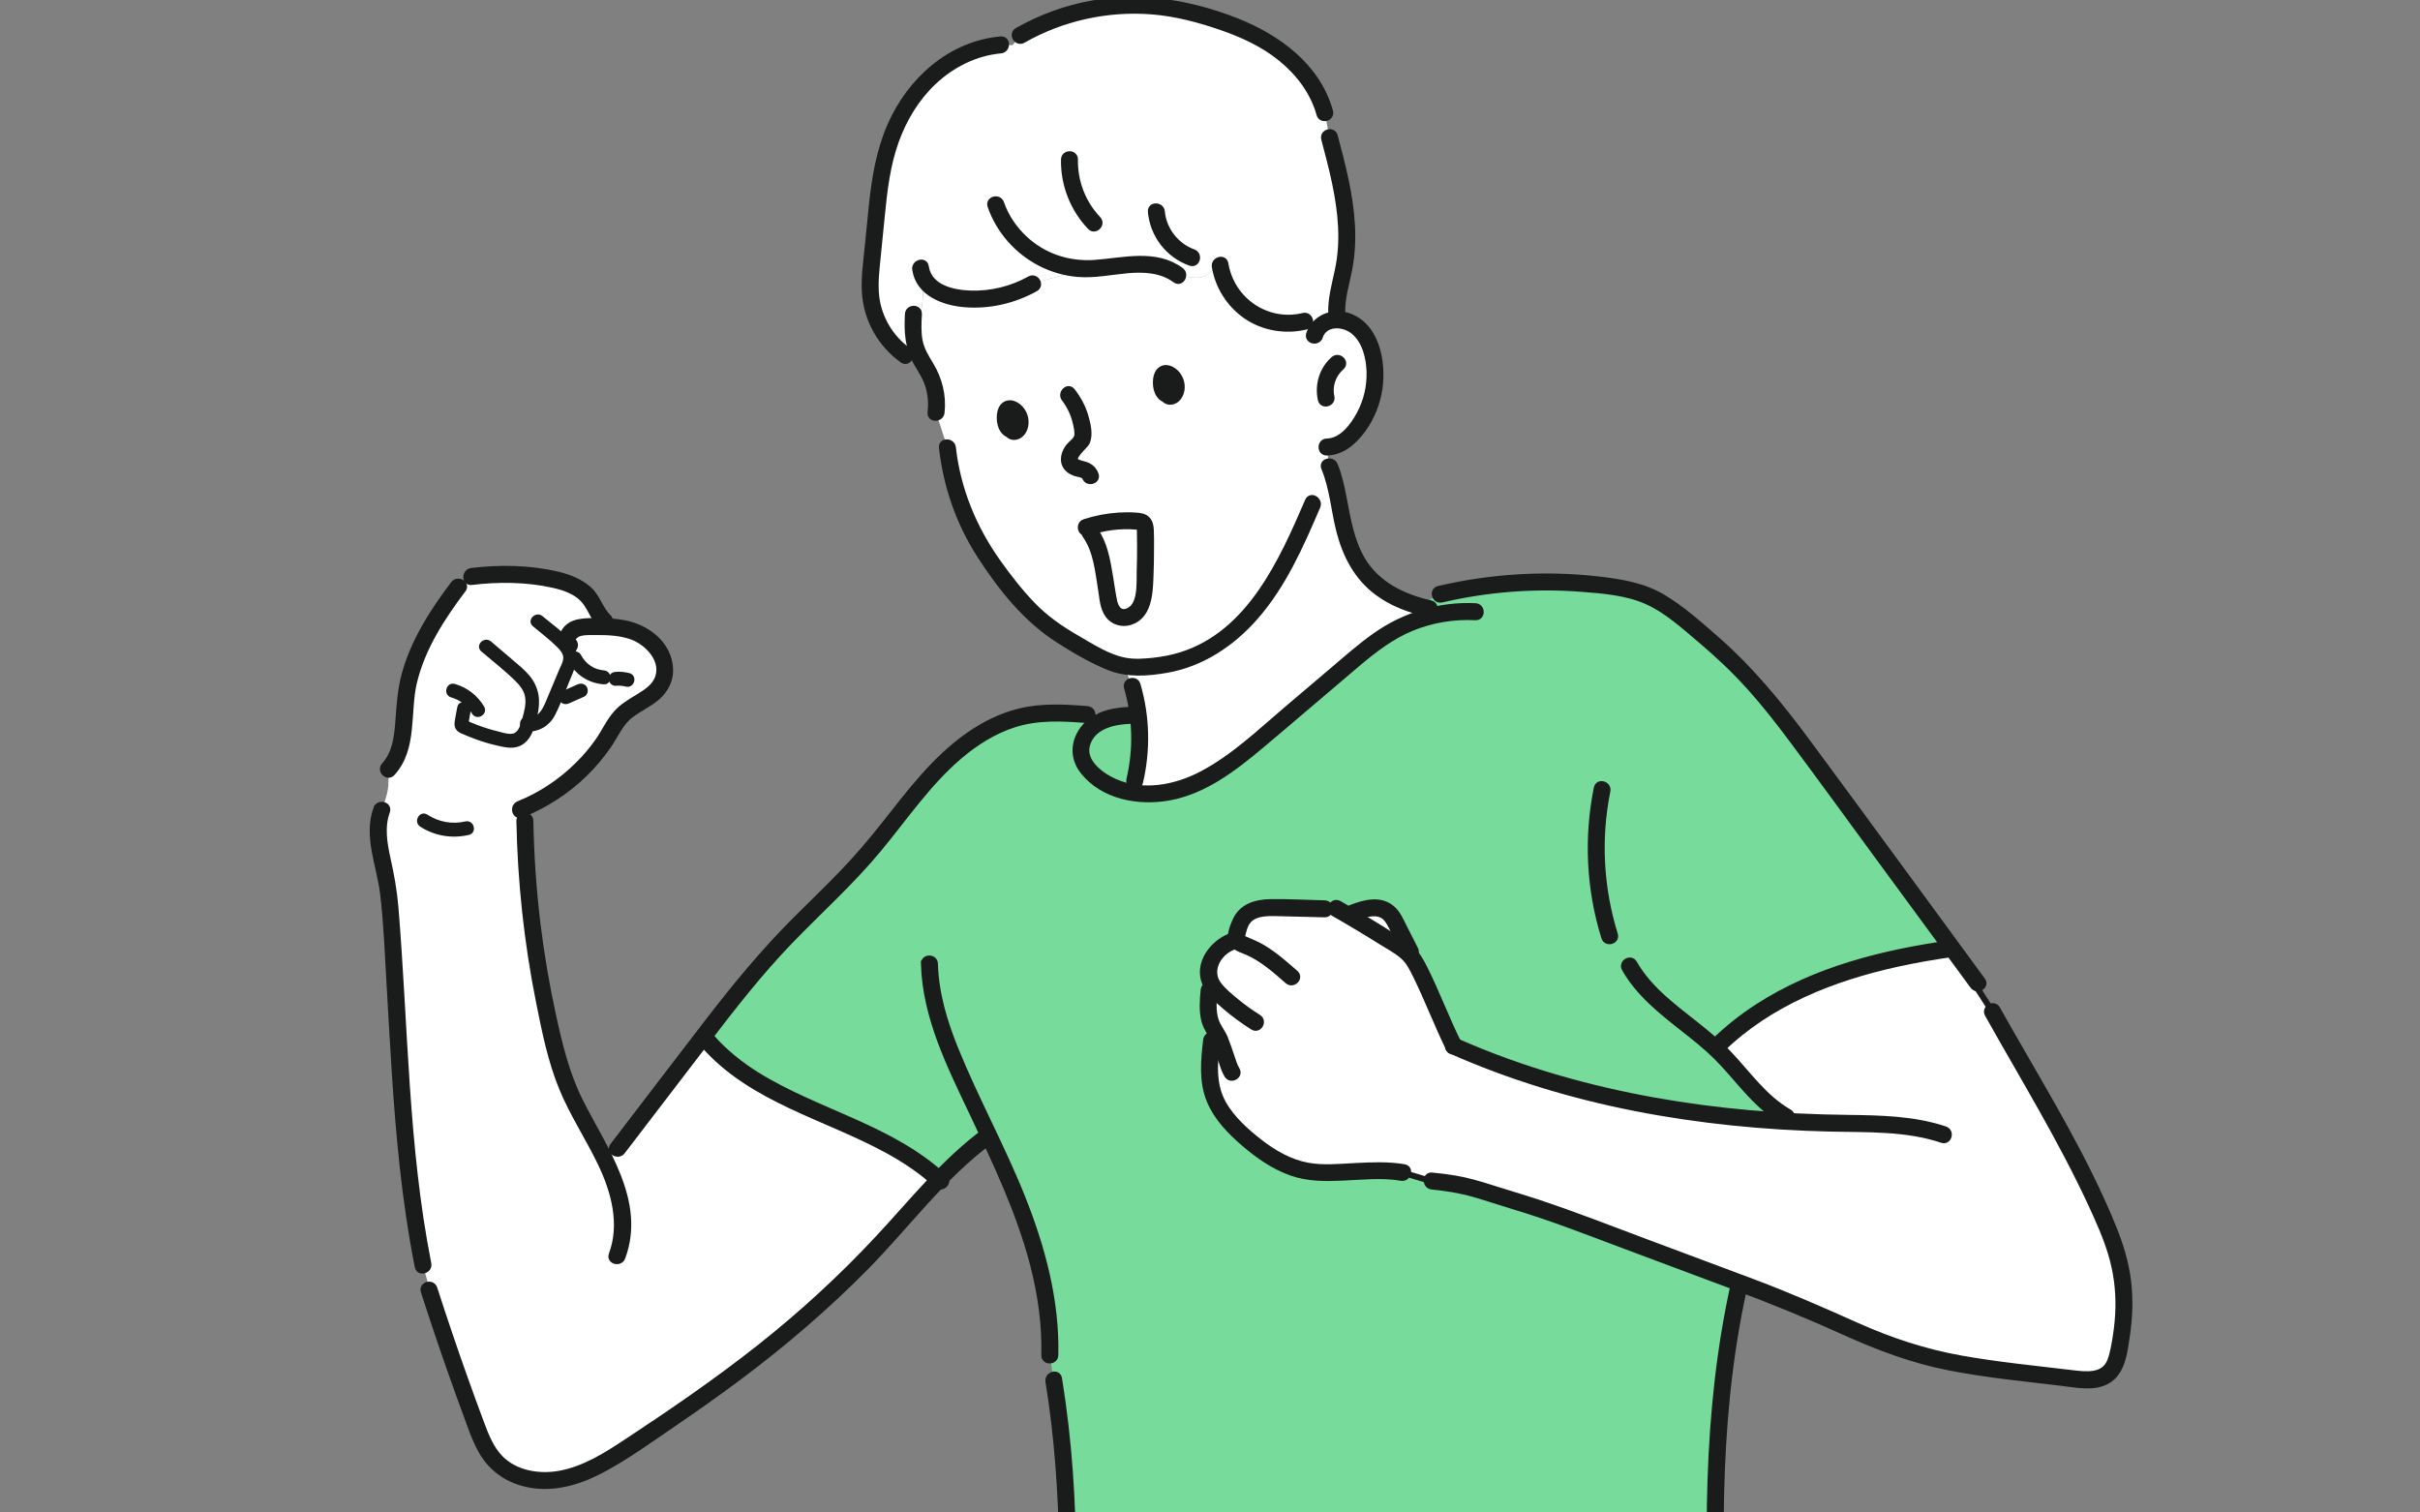 <svg width="80" height="50" viewBox="0 0 80 50" fill="none" xmlns="http://www.w3.org/2000/svg">
<rect x="0" y="0" width="80" height="50" fill="#808080" stroke="none"/>
<g clip-path="url(#clip0_16075_18092)">
<path d="M23.399 34.43L21.012 37.2L20.012 38.36C19.591 37.487 19.042 36.676 18.694 35.772C18.533 35.357 18.418 34.926 18.311 34.493C17.717 32.089 17.395 29.617 17.352 27.141L17.195 26.767C18.432 26.276 19.498 25.365 20.176 24.22C20.279 24.046 20.375 23.866 20.509 23.714C20.906 23.268 21.605 23.117 21.874 22.585C22.153 22.035 21.796 21.333 21.262 21.027C20.983 20.867 20.672 20.788 20.352 20.752L19.982 20.535C19.775 20.348 19.692 20.062 19.532 19.833C19.211 19.378 18.625 19.202 18.076 19.11C17.256 18.973 16.414 18.955 15.588 19.059L15.152 19.403C14.321 20.499 13.566 21.721 13.409 23.087C13.315 23.905 13.404 24.839 12.837 25.435C12.837 25.435 12.851 25.667 12.837 25.969C12.822 26.271 12.617 26.786 12.617 26.786C12.332 27.536 12.646 28.362 12.788 29.151C12.848 29.489 12.877 29.832 12.903 30.174C13.203 34.069 13.222 38.002 13.984 41.834L14.208 42.635L14.184 42.649C14.248 42.848 14.313 43.047 14.378 43.245L14.379 43.248C14.8 44.532 15.248 45.808 15.72 47.075C15.888 47.523 16.066 47.983 16.397 48.328C16.967 48.924 17.895 49.058 18.698 48.871C19.501 48.683 20.211 48.225 20.899 47.77C22.646 46.612 24.373 45.419 25.982 44.077C27.181 43.078 28.312 41.999 29.367 40.848L30.556 39.359L30.898 38.931C28.7 36.867 25.38 36.703 23.399 34.43H23.399Z" fill="white"/>
<path d="M47.306 39.045L46.371 38.765C45.454 38.599 44.133 38.856 43.279 38.731C42.478 38.613 41.776 38.136 41.169 37.601C40.722 37.207 40.297 36.754 40.107 36.189C39.913 35.614 39.983 34.988 40.055 34.385C40.055 34.385 40.095 34.272 40.16 34.087C40.127 34.033 40.095 33.979 40.069 33.922C39.898 33.557 39.933 33.135 39.971 32.734L40.082 32.584C40.033 32.507 39.993 32.426 39.97 32.337C39.892 32.04 40.013 31.717 40.214 31.484C40.345 31.332 40.511 31.208 40.699 31.137L40.885 31.103C40.854 31.035 40.872 30.943 40.872 30.87C40.938 30.608 41.036 30.345 41.266 30.181C41.43 30.05 41.594 30.05 41.791 30.017C42.546 29.951 43.301 30.083 44.056 30.017C44.154 30.017 44.253 30.083 44.351 30.115C44.417 30.148 44.45 30.214 44.516 30.247C44.56 30.272 44.603 30.298 44.646 30.323C44.689 30.241 44.714 30.192 44.714 30.192C44.905 30.117 45.098 30.043 45.301 30.02C45.504 29.998 45.722 30.034 45.881 30.162C46.01 30.265 46.088 30.417 46.163 30.565C46.317 30.869 46.471 31.173 46.625 31.476L46.636 31.615C46.742 31.741 46.834 31.88 46.912 32.019C47.207 32.676 47.47 33.299 47.759 33.943L48.054 34.581C51.431 36.084 55.173 36.834 58.921 37.062L56.773 34.581C58.798 32.58 61.702 31.754 64.521 31.361C62.707 28.89 61.751 27.566 59.937 25.096C59.19 24.079 58.44 23.058 57.558 22.155C56.974 21.557 56.336 21.014 55.684 20.492C55.323 20.203 54.953 19.917 54.532 19.728C54.104 19.535 53.637 19.449 53.172 19.385C51.322 19.131 49.425 19.221 47.607 19.65C47.607 19.65 47.324 19.794 46.87 20.025C46.989 20.059 47.112 20.092 47.244 20.121L47.607 20.217L46.625 20.584C46.425 20.665 46.23 20.759 46.043 20.865C45.502 21.172 45.024 21.577 44.55 21.98C43.651 22.744 42.751 23.508 41.851 24.272C41.014 24.984 40.148 25.711 39.106 26.06C38.713 26.192 38.287 26.258 37.869 26.246L37.356 26.19L37.509 25.821C37.695 25.055 37.726 24.252 37.605 23.473C36.711 23.555 35.943 23.628 35.943 23.628C35.285 23.573 34.619 23.53 33.971 23.651C32.798 23.869 31.783 24.609 30.957 25.47C30.131 26.331 29.457 27.325 28.677 28.227C27.745 29.307 26.666 30.251 25.694 31.294C24.766 32.289 23.938 33.372 23.11 34.453C22.41 35.368 21.71 36.283 21.01 37.198L23.398 34.429C25.378 36.701 28.699 36.866 30.896 38.93L30.554 39.358L30.724 39.34L32.684 37.528C33.099 38.412 33.501 39.303 33.837 40.219C34.376 41.69 34.746 43.243 34.703 44.809L34.832 45.627C35.597 50.313 35.267 55.102 34.869 59.832C34.869 59.832 57.16 59.995 57.095 59.832C57.029 59.67 57.035 59.22 57.035 59.22C56.752 53.601 56.268 47.953 57.491 42.486L57.5 42.4C55.206 41.532 52.963 40.64 50.621 39.898C49.505 39.536 48.454 39.142 47.305 39.044L47.306 39.045Z" fill="#76DB9B"/>
<path d="M37.511 25.818L37.358 26.188L37.87 26.243C38.289 26.255 38.715 26.189 39.108 26.058C40.15 25.708 41.015 24.981 41.853 24.269C42.752 23.505 43.652 22.741 44.552 21.977C45.026 21.574 45.504 21.169 46.044 20.862C46.232 20.756 46.426 20.662 46.627 20.581L47.609 20.215L47.245 20.118C47.114 20.089 46.99 20.057 46.871 20.022C44.058 19.197 44.554 16.837 43.95 15.418C43.95 15.418 43.896 15.113 43.848 14.792C43.857 14.786 43.863 14.783 43.863 14.783C44.226 14.787 44.545 14.542 44.779 14.264C45.337 13.602 45.573 12.682 45.404 11.833C45.342 11.52 45.224 11.212 45.016 10.97C44.808 10.728 44.5 10.561 44.181 10.57C43.978 10.575 43.775 10.662 43.631 10.804L43.656 10.579L43.133 10.616C42.523 10.773 41.848 10.659 41.323 10.311C40.797 9.963 40.429 9.387 40.334 8.764C40.334 8.764 40.108 8.916 39.857 9.103C39.605 9.289 38.947 9.103 37.679 8.859C36.411 8.614 34.137 9.382 34.137 9.382C33.441 9.775 32.622 9.947 31.826 9.868C31.517 9.837 31.204 9.766 30.941 9.602C30.733 9.473 30.559 9.277 30.477 9.05C30.52 9.29 30.561 9.747 30.431 10.376C30.22 11.394 30.704 12.325 30.704 12.325C30.916 12.726 31.001 13.193 30.945 13.643L31.32 14.797C31.44 15.908 31.797 16.994 32.362 17.959C32.651 18.452 32.993 18.913 33.349 19.362C33.674 19.771 34.014 20.173 34.413 20.512C34.908 20.933 35.483 21.248 36.054 21.559C36.399 21.748 36.752 21.939 37.137 22.014C37.143 22.016 37.149 22.016 37.155 22.017L37.43 22.687C37.506 22.943 37.565 23.205 37.606 23.469C37.727 24.248 37.696 25.051 37.51 25.818L37.511 25.818ZM37.215 20.409C37.071 20.427 36.918 20.379 36.817 20.275C36.697 20.15 36.663 19.968 36.635 19.797C36.592 19.538 36.549 19.279 36.506 19.02C36.425 18.526 36.335 18.012 36.039 17.608L35.905 17.432C36.45 17.251 37.032 17.181 37.605 17.228C37.665 17.233 37.728 17.24 37.776 17.277C37.853 17.336 37.862 17.446 37.865 17.544C37.877 18.129 37.87 18.714 37.842 19.299C37.831 19.53 37.815 19.767 37.723 19.98C37.631 20.192 37.445 20.379 37.216 20.409H37.215Z" fill="white"/>
<path d="M30.431 10.378C30.561 9.749 30.52 9.292 30.477 9.052C30.559 9.28 30.733 9.475 30.941 9.604C31.204 9.768 31.517 9.839 31.826 9.87C32.621 9.949 33.44 9.777 34.137 9.384C34.137 9.384 36.411 8.616 37.678 8.861C38.946 9.105 39.605 9.291 39.857 9.105C40.108 8.918 40.334 8.766 40.334 8.766C40.429 9.389 40.797 9.965 41.322 10.313C41.848 10.661 42.523 10.775 43.133 10.618L43.656 10.581L43.794 10.571L44.191 10.378C44.16 9.849 44.34 9.334 44.436 8.813C44.696 7.393 44.322 5.943 43.95 4.547L43.794 3.733C43.567 2.891 42.988 2.173 42.284 1.658C41.58 1.142 40.756 0.815 39.92 0.565C39.521 0.446 39.115 0.344 38.704 0.275C37.008 -0.007 35.216 0.316 33.725 1.174L33.477 1.492H33.083C32.106 1.572 31.188 2.078 30.523 2.798C29.857 3.518 29.433 4.439 29.216 5.396C29.086 5.968 29.028 6.553 28.97 7.137C28.92 7.635 28.87 8.132 28.821 8.63C28.78 9.043 28.739 9.46 28.792 9.871C28.889 10.617 29.31 11.316 29.926 11.751L30.704 12.328C30.704 12.328 30.22 11.396 30.431 10.378L30.431 10.378Z" fill="white"/>
<path d="M37.841 19.304C37.869 18.719 37.876 18.134 37.864 17.548C37.862 17.451 37.852 17.341 37.776 17.282C37.728 17.245 37.664 17.238 37.604 17.233C37.031 17.186 36.45 17.256 35.904 17.437L36.038 17.613C36.334 18.017 36.424 18.531 36.505 19.025C36.548 19.284 36.591 19.543 36.634 19.802C36.663 19.973 36.696 20.155 36.816 20.28C36.917 20.384 37.07 20.432 37.214 20.414C37.444 20.384 37.629 20.197 37.721 19.985C37.814 19.772 37.829 19.535 37.84 19.304H37.841Z" fill="white" stroke="#191C1A" stroke-width="0.2"/>
<path d="M70.22 42.819C70.155 42.13 70.056 41.407 69.728 40.784C69.695 40.718 69.728 40.685 69.695 40.62C69.597 40.39 69.465 40.16 69.367 39.93C69.17 39.339 68.842 38.814 68.579 38.256C68.119 37.37 67.627 36.516 67.134 35.63C67.036 35.499 66.97 35.367 66.872 35.236C66.806 35.138 66.806 35.039 66.741 34.941C66.642 34.809 66.576 34.678 66.478 34.547C66.248 34.185 66.084 33.825 65.867 33.448L64.522 31.361C61.703 31.754 58.799 32.581 56.774 34.581L58.922 37.062C55.174 36.834 51.432 36.083 48.055 34.581L47.76 33.943C47.471 33.299 47.208 32.675 46.913 32.019C46.835 31.88 46.743 31.741 46.637 31.615L46.626 31.477C46.472 31.173 46.318 30.869 46.164 30.565C46.089 30.418 46.011 30.265 45.882 30.162C45.723 30.034 45.505 29.998 45.302 30.02C45.099 30.042 44.906 30.117 44.715 30.192C44.715 30.192 44.69 30.241 44.647 30.324C44.604 30.298 44.561 30.272 44.517 30.247C44.451 30.214 44.418 30.148 44.352 30.115C44.254 30.082 44.155 30.017 44.057 30.017C43.302 30.083 42.547 29.951 41.792 30.017C41.595 30.05 41.43 30.05 41.267 30.181C41.037 30.345 40.938 30.608 40.873 30.87C40.873 30.944 40.855 31.035 40.886 31.104L40.7 31.137C40.512 31.208 40.346 31.332 40.215 31.485C40.014 31.718 39.892 32.04 39.971 32.337C39.994 32.426 40.033 32.507 40.083 32.584L39.972 32.735C39.934 33.135 39.899 33.558 40.07 33.922C40.096 33.979 40.127 34.033 40.161 34.087C40.096 34.272 40.056 34.385 40.056 34.385C39.984 34.987 39.914 35.614 40.108 36.189C40.299 36.754 40.724 37.207 41.17 37.601C41.777 38.136 42.479 38.613 43.28 38.731C44.133 38.856 45.455 38.599 46.372 38.765L47.307 39.045C48.456 39.143 49.507 39.537 50.623 39.898C52.965 40.641 55.208 41.533 57.503 42.401C57.845 42.53 58.189 42.66 58.535 42.787C59.913 43.312 61.194 44.002 62.605 44.527C63.294 44.757 63.951 44.954 64.673 45.085C66.019 45.315 67.267 45.446 68.613 45.61C68.974 45.643 69.335 45.643 69.663 45.446C69.828 45.347 69.893 45.183 69.959 45.019C70.189 44.297 70.254 43.575 70.221 42.82L70.22 42.819Z" fill="white" stroke="#191C1A" stroke-width="0.2"/>
<path d="M37.256 22.733C37.544 23.721 37.573 24.765 37.337 25.767C37.283 25.993 37.631 26.09 37.685 25.863C37.936 24.799 37.91 23.687 37.604 22.637C37.539 22.414 37.191 22.509 37.256 22.733V22.733Z" fill="#191C1A" stroke="#191C1A" stroke-width="0.2"/>
<path d="M37.441 23.465C36.878 23.476 36.249 23.581 35.861 24.031C35.486 24.466 35.445 25.038 35.805 25.495C36.468 26.334 37.64 26.542 38.642 26.363C39.811 26.154 40.793 25.394 41.68 24.651C42.746 23.757 43.799 22.846 44.862 21.949C45.415 21.483 45.991 21.035 46.665 20.759C47.334 20.485 48.053 20.367 48.774 20.403C49.007 20.415 49.006 20.053 48.774 20.041C47.593 19.983 46.436 20.334 45.471 21.014C44.971 21.365 44.513 21.773 44.048 22.168C43.548 22.592 43.049 23.017 42.548 23.441C41.654 24.201 40.777 25.045 39.729 25.594C38.86 26.05 37.784 26.256 36.854 25.846C36.397 25.645 35.765 25.183 35.937 24.609C36.129 23.972 36.867 23.836 37.441 23.826C37.673 23.821 37.674 23.46 37.441 23.464L37.441 23.465Z" fill="#191C1A" stroke="#191C1A" stroke-width="0.2"/>
<path d="M47.656 19.819C49.165 19.466 50.721 19.345 52.266 19.463C52.988 19.518 53.773 19.579 54.442 19.878C55.104 20.174 55.671 20.694 56.219 21.157C56.787 21.638 57.33 22.147 57.828 22.7C58.329 23.255 58.79 23.845 59.237 24.444C60.181 25.707 61.106 26.985 62.039 28.256C63.101 29.702 64.162 31.148 65.223 32.593C65.359 32.779 65.673 32.599 65.535 32.411C63.601 29.776 61.676 27.135 59.732 24.507C58.822 23.278 57.863 22.108 56.706 21.102C56.155 20.622 55.587 20.113 54.956 19.74C54.316 19.361 53.588 19.244 52.861 19.159C51.093 18.954 49.293 19.065 47.56 19.47C47.334 19.523 47.43 19.871 47.656 19.819Z" fill="#191C1A" stroke="#191C1A" stroke-width="0.2"/>
<path d="M65.711 33.532C66.878 35.616 68.131 37.651 69.136 39.821C69.382 40.354 69.623 40.891 69.792 41.455C69.965 42.035 70.044 42.63 70.031 43.235C70.024 43.543 69.996 43.85 69.948 44.155C69.904 44.429 69.861 44.718 69.764 44.979C69.558 45.529 68.953 45.448 68.477 45.391C67.256 45.245 66.028 45.126 64.817 44.909C63.616 44.694 62.487 44.319 61.374 43.822C60.251 43.319 59.132 42.828 57.98 42.395C56.784 41.947 55.587 41.501 54.391 41.053C53.22 40.615 52.054 40.157 50.867 39.763C50.336 39.587 49.798 39.431 49.265 39.261C48.884 39.139 48.502 39.029 48.108 38.961C47.852 38.918 47.595 38.887 47.337 38.862C47.106 38.839 47.108 39.201 47.337 39.223C47.805 39.27 48.267 39.342 48.719 39.471C49.182 39.603 49.639 39.761 50.1 39.899C51.335 40.269 52.536 40.744 53.742 41.195C54.971 41.655 56.2 42.114 57.429 42.574C58.627 43.022 59.801 43.505 60.966 44.032C62.093 44.542 63.227 44.968 64.444 45.206C65.672 45.445 66.922 45.566 68.164 45.715C68.651 45.773 69.239 45.906 69.688 45.633C70.162 45.344 70.23 44.687 70.305 44.189C70.398 43.573 70.424 42.949 70.346 42.33C70.269 41.73 70.094 41.154 69.867 40.594C68.958 38.347 67.686 36.266 66.486 34.168C66.33 33.896 66.176 33.623 66.022 33.35C65.909 33.148 65.597 33.329 65.711 33.532H65.711Z" fill="#191C1A" stroke="#191C1A" stroke-width="0.2"/>
<path d="M47.964 34.736C49.919 35.603 51.975 36.223 54.074 36.634C56.191 37.048 58.347 37.259 60.503 37.308C61.743 37.337 63.009 37.284 64.203 37.683C64.423 37.756 64.518 37.408 64.298 37.334C63.261 36.987 62.158 36.97 61.075 36.956C60.003 36.943 58.934 36.896 57.866 36.803C55.725 36.615 53.595 36.246 51.529 35.649C50.376 35.316 49.243 34.91 48.146 34.423C47.935 34.33 47.751 34.641 47.964 34.735V34.736Z" fill="#191C1A" stroke="#191C1A" stroke-width="0.2"/>
<path d="M52.788 26.052C52.456 27.689 52.538 29.393 53.035 30.988C53.104 31.21 53.452 31.115 53.383 30.893C52.906 29.359 52.817 27.723 53.136 26.148C53.182 25.921 52.834 25.824 52.788 26.052V26.052Z" fill="#191C1A" stroke="#191C1A" stroke-width="0.2"/>
<path d="M53.71 32.024C54.178 32.847 54.925 33.434 55.657 34.01C56.032 34.304 56.407 34.602 56.745 34.938C57.092 35.283 57.4 35.665 57.728 36.028C58.092 36.43 58.486 36.808 58.96 37.078C59.162 37.194 59.344 36.882 59.142 36.766C58.316 36.294 57.774 35.488 57.128 34.813C56.489 34.146 55.711 33.64 55.023 33.027C54.634 32.68 54.281 32.297 54.022 31.842C53.907 31.64 53.595 31.822 53.71 32.024L53.71 32.024Z" fill="#191C1A" stroke="#191C1A" stroke-width="0.2"/>
<path d="M56.901 34.705C58.48 33.156 60.587 32.329 62.715 31.861C63.328 31.726 63.948 31.619 64.57 31.532C64.799 31.5 64.702 31.152 64.475 31.184C62.261 31.494 60.006 32.054 58.109 33.282C57.584 33.622 57.092 34.012 56.646 34.449C56.48 34.612 56.735 34.868 56.901 34.705L56.901 34.705Z" fill="#191C1A" stroke="#191C1A" stroke-width="0.2"/>
<path d="M35.944 23.443C35.201 23.382 34.447 23.34 33.716 23.517C33.106 23.664 32.533 23.95 32.021 24.308C30.895 25.095 30.073 26.198 29.231 27.265C28.788 27.827 28.325 28.368 27.828 28.883C27.326 29.404 26.803 29.904 26.291 30.416C25.252 31.455 24.323 32.581 23.427 33.744C22.366 35.12 21.316 36.502 20.26 37.881C20.119 38.065 20.433 38.245 20.572 38.063C21.496 36.856 22.419 35.649 23.343 34.442C24.222 33.293 25.111 32.149 26.118 31.107C27.1 30.091 28.154 29.146 29.056 28.055C29.914 27.017 30.678 25.883 31.71 25.003C32.245 24.546 32.857 24.158 33.531 23.944C34.316 23.694 35.135 23.738 35.944 23.804C36.176 23.823 36.175 23.462 35.944 23.443V23.443Z" fill="#191C1A" stroke="#191C1A" stroke-width="0.2"/>
<path d="M17.171 27.138C17.208 29.143 17.424 31.145 17.818 33.113C18.011 34.076 18.208 35.071 18.586 35.982C18.942 36.841 19.458 37.619 19.86 38.456C20.306 39.384 20.598 40.47 20.224 41.473C20.143 41.691 20.492 41.785 20.573 41.569C21.265 39.709 19.952 37.963 19.164 36.382C18.722 35.496 18.494 34.538 18.283 33.576C18.065 32.579 17.893 31.571 17.769 30.557C17.631 29.422 17.553 28.28 17.532 27.137C17.528 26.905 17.166 26.904 17.171 27.137L17.171 27.138Z" fill="#191C1A" stroke="#191C1A" stroke-width="0.2"/>
<path d="M14.927 23.006C15.235 23.095 15.486 23.29 15.648 23.566C15.766 23.766 16.078 23.584 15.96 23.383C15.75 23.028 15.419 22.772 15.023 22.658C14.8 22.594 14.704 22.942 14.928 23.006H14.927Z" fill="#191C1A" stroke="#191C1A" stroke-width="0.1"/>
<path d="M15.164 23.392C15.141 23.517 15.117 23.643 15.095 23.769C15.075 23.88 15.052 23.994 15.123 24.092C15.182 24.173 15.286 24.206 15.373 24.243C15.491 24.294 15.609 24.342 15.73 24.386C15.969 24.474 16.215 24.547 16.464 24.603C16.683 24.652 16.921 24.71 17.139 24.626C17.522 24.477 17.633 24.011 17.715 23.653C17.826 23.175 17.781 22.746 17.46 22.362C17.295 22.166 17.091 22.005 16.897 21.839L16.199 21.243C16.023 21.093 15.767 21.347 15.944 21.498C16.317 21.817 16.712 22.122 17.062 22.465C17.219 22.619 17.363 22.796 17.405 23.017C17.453 23.266 17.379 23.527 17.314 23.766C17.271 23.924 17.224 24.116 17.098 24.231C16.934 24.383 16.66 24.279 16.47 24.233C16.232 24.175 15.997 24.103 15.768 24.016C15.698 23.99 15.63 23.963 15.562 23.934C15.531 23.921 15.501 23.908 15.471 23.894C15.409 23.878 15.395 23.869 15.429 23.866C15.428 23.861 15.466 23.737 15.471 23.707C15.485 23.634 15.498 23.561 15.512 23.487C15.553 23.26 15.206 23.163 15.163 23.392L15.164 23.392Z" fill="#191C1A" stroke="#191C1A" stroke-width="0.1"/>
<path d="M17.412 24.126C17.791 24.161 18.132 23.952 18.303 23.617C18.51 23.212 18.663 22.77 18.839 22.351C18.993 21.983 19.131 21.651 18.873 21.292C18.623 20.943 18.228 20.683 17.904 20.409C17.727 20.259 17.471 20.514 17.648 20.664C17.919 20.893 18.213 21.11 18.462 21.363C18.557 21.46 18.662 21.581 18.67 21.724C18.678 21.884 18.575 22.054 18.515 22.197C18.374 22.535 18.232 22.874 18.09 23.212C17.958 23.528 17.797 23.8 17.412 23.765C17.181 23.744 17.182 24.106 17.412 24.127L17.412 24.126Z" fill="#191C1A" stroke="#191C1A" stroke-width="0.1"/>
<path d="M18.96 21.207C18.86 21.091 19.064 20.962 19.151 20.935C19.336 20.878 19.554 20.895 19.744 20.894C20.12 20.892 20.5 20.913 20.859 21.033C21.411 21.218 22.022 21.859 21.718 22.483C21.591 22.744 21.33 22.903 21.091 23.05C20.841 23.203 20.578 23.354 20.381 23.575C20.135 23.852 19.982 24.203 19.77 24.504C19.573 24.785 19.35 25.047 19.106 25.288C18.547 25.843 17.879 26.288 17.147 26.582C16.934 26.668 17.027 27.017 17.243 26.93C18.018 26.618 18.727 26.163 19.325 25.579C19.617 25.295 19.88 24.98 20.112 24.645C20.343 24.31 20.501 23.908 20.828 23.652C21.117 23.425 21.462 23.279 21.739 23.033C22.003 22.798 22.169 22.468 22.151 22.109C22.111 21.287 21.387 20.745 20.634 20.602C20.378 20.553 20.118 20.535 19.858 20.533C19.626 20.531 19.385 20.524 19.156 20.565C18.94 20.603 18.738 20.71 18.638 20.913C18.546 21.102 18.569 21.304 18.705 21.462C18.856 21.639 19.11 21.383 18.96 21.207H18.96Z" fill="#191C1A" stroke="#191C1A" stroke-width="0.2"/>
<path d="M18.853 21.863C19.072 22.28 19.491 22.539 19.958 22.572C20.19 22.589 20.189 22.227 19.958 22.211C19.616 22.186 19.323 21.981 19.165 21.68C19.056 21.474 18.744 21.657 18.853 21.862V21.863Z" fill="#191C1A" stroke="#191C1A" stroke-width="0.1"/>
<path d="M20.109 20.406C19.837 20.143 19.754 19.747 19.466 19.488C19.179 19.231 18.811 19.086 18.44 18.998C17.517 18.778 16.527 18.762 15.588 18.876C15.36 18.904 15.357 19.265 15.588 19.238C16.48 19.13 17.415 19.137 18.296 19.335C18.636 19.412 18.989 19.53 19.245 19.776C19.509 20.029 19.59 20.407 19.853 20.662C20.02 20.823 20.276 20.568 20.109 20.407L20.109 20.406Z" fill="#191C1A" stroke="#191C1A" stroke-width="0.2"/>
<path d="M14.995 19.305C14.311 20.211 13.678 21.193 13.377 22.299C13.235 22.821 13.207 23.35 13.166 23.886C13.129 24.384 13.061 24.917 12.709 25.3C12.552 25.471 12.806 25.727 12.964 25.555C13.705 24.749 13.449 23.541 13.684 22.555C13.956 21.415 14.609 20.411 15.307 19.487C15.447 19.302 15.134 19.122 14.995 19.305Z" fill="#191C1A" stroke="#191C1A" stroke-width="0.2"/>
<path d="M12.442 26.729C12.112 27.649 12.551 28.605 12.663 29.524C12.784 30.515 12.819 31.522 12.878 32.518C12.995 34.532 13.093 36.549 13.312 38.555C13.434 39.667 13.593 40.775 13.81 41.873C13.855 42.1 14.203 42.004 14.159 41.777C13.389 37.886 13.396 33.912 13.069 29.973C13.024 29.436 12.928 28.92 12.812 28.395C12.698 27.874 12.606 27.341 12.791 26.825C12.87 26.605 12.521 26.511 12.443 26.729L12.442 26.729Z" fill="#191C1A" stroke="#191C1A" stroke-width="0.2"/>
<path d="M14.01 42.691C14.305 43.607 14.612 44.52 14.933 45.427C15.089 45.871 15.249 46.313 15.412 46.755C15.563 47.165 15.703 47.589 15.919 47.971C16.294 48.632 16.928 49.013 17.676 49.103C18.479 49.199 19.261 48.934 19.958 48.556C20.749 48.128 21.489 47.592 22.23 47.086C22.985 46.572 23.731 46.046 24.462 45.498C25.934 44.394 27.332 43.196 28.625 41.884C29.997 40.491 31.177 38.856 32.768 37.696C32.954 37.56 32.774 37.246 32.586 37.384C31.22 38.38 30.174 39.713 29.03 40.939C27.816 42.241 26.502 43.447 25.106 44.55C23.696 45.664 22.211 46.681 20.712 47.67C20.033 48.118 19.32 48.57 18.507 48.719C17.828 48.844 17.041 48.719 16.541 48.211C16.22 47.884 16.052 47.442 15.895 47.02C15.715 46.539 15.539 46.056 15.367 45.573C15.015 44.585 14.679 43.592 14.358 42.594C14.287 42.374 13.938 42.468 14.01 42.69V42.691Z" fill="#191C1A" stroke="#191C1A" stroke-width="0.2"/>
<path d="M23.271 34.552C24.864 36.363 27.321 36.917 29.363 38.04C29.939 38.357 30.487 38.723 30.969 39.173C31.139 39.331 31.395 39.076 31.224 38.918C29.464 37.276 27.025 36.785 25.02 35.539C24.467 35.194 23.958 34.788 23.527 34.297C23.373 34.122 23.118 34.378 23.271 34.552H23.271Z" fill="#191C1A" stroke="#191C1A" stroke-width="0.2"/>
<path d="M30.544 31.862C30.593 33.627 31.408 35.24 32.149 36.803C32.916 38.423 33.696 40.052 34.149 41.793C34.404 42.776 34.549 43.783 34.524 44.799C34.518 45.032 34.88 45.032 34.885 44.799C34.929 42.999 34.452 41.237 33.789 39.577C33.128 37.923 32.264 36.36 31.593 34.711C31.222 33.801 30.933 32.85 30.906 31.862C30.899 31.63 30.538 31.629 30.545 31.862H30.544Z" fill="#191C1A" stroke="#191C1A" stroke-width="0.2"/>
<path d="M34.66 45.668C35.25 49.309 35.178 53.017 34.932 56.686C34.862 57.733 34.778 58.779 34.69 59.825C34.67 60.057 35.031 60.055 35.051 59.825C35.362 56.119 35.634 52.39 35.367 48.672C35.292 47.634 35.175 46.599 35.008 45.572C34.971 45.343 34.623 45.44 34.66 45.668V45.668Z" fill="#191C1A" stroke="#191C1A" stroke-width="0.2"/>
<path d="M57.318 42.43C56.846 44.552 56.621 46.72 56.548 48.891C56.474 51.09 56.551 53.291 56.659 55.489C56.721 56.73 56.793 57.97 56.856 59.212C56.867 59.443 57.229 59.444 57.217 59.212C57.107 57.028 56.967 54.845 56.908 52.659C56.85 50.49 56.872 48.315 57.089 46.154C57.212 44.935 57.4 43.723 57.667 42.526C57.717 42.3 57.369 42.203 57.318 42.43L57.318 42.43Z" fill="#191C1A" stroke="#191C1A" stroke-width="0.2"/>
<path d="M48.211 34.483C47.81 33.672 47.495 32.819 47.09 32.01C46.968 31.767 46.833 31.523 46.624 31.343C46.406 31.155 46.145 31.011 45.903 30.858C45.364 30.517 44.818 30.19 44.264 29.875C44.062 29.76 43.88 30.071 44.082 30.187C44.617 30.492 45.145 30.808 45.667 31.136C45.912 31.29 46.195 31.435 46.408 31.634C46.595 31.808 46.707 32.047 46.818 32.273C47.204 33.059 47.512 33.881 47.899 34.666C48.002 34.874 48.314 34.691 48.211 34.483H48.211Z" fill="#191C1A" stroke="#191C1A" stroke-width="0.2"/>
<path d="M43.79 29.864C43.201 29.85 42.609 29.816 42.02 29.823C41.54 29.829 41.057 29.956 40.845 30.43C40.762 30.615 40.641 30.907 40.712 31.111C40.789 31.337 41.046 31.387 41.239 31.474C41.742 31.699 42.16 32.068 42.569 32.428C42.743 32.581 42.999 32.327 42.824 32.173C42.48 31.87 42.132 31.564 41.737 31.328C41.551 31.217 41.357 31.14 41.16 31.055C41.053 31.009 41.047 30.991 41.075 30.881C41.102 30.775 41.13 30.666 41.178 30.567C41.367 30.173 41.835 30.178 42.213 30.186C42.738 30.198 43.264 30.212 43.789 30.225C44.022 30.231 44.022 29.87 43.789 29.864L43.79 29.864Z" fill="#191C1A" stroke="#191C1A" stroke-width="0.2"/>
<path d="M40.651 30.961C40.071 31.194 39.573 31.863 39.839 32.502C39.969 32.817 40.246 33.053 40.499 33.271C40.788 33.52 41.095 33.745 41.417 33.948C41.615 34.072 41.796 33.76 41.599 33.636C41.345 33.476 41.099 33.303 40.868 33.111C40.661 32.941 40.438 32.761 40.277 32.546C39.937 32.09 40.269 31.502 40.748 31.309C40.961 31.224 40.868 30.874 40.652 30.961L40.651 30.961Z" fill="#191C1A" stroke="#191C1A" stroke-width="0.2"/>
<path d="M39.791 32.731C39.759 33.07 39.731 33.42 39.818 33.753C39.885 34.006 40.053 34.193 40.15 34.428C40.232 34.625 40.295 34.831 40.365 35.033C40.424 35.202 40.475 35.391 40.571 35.544C40.694 35.74 41.007 35.559 40.883 35.362C40.8 35.229 40.758 35.065 40.707 34.919C40.639 34.723 40.575 34.525 40.498 34.332C40.415 34.123 40.262 33.952 40.19 33.739C40.082 33.416 40.12 33.064 40.152 32.731C40.174 32.5 39.812 32.502 39.791 32.731H39.791Z" fill="#191C1A" stroke="#191C1A" stroke-width="0.2"/>
<path d="M39.874 34.381C39.795 35.049 39.726 35.747 39.991 36.385C40.226 36.952 40.666 37.402 41.125 37.797C41.595 38.202 42.111 38.562 42.7 38.769C43.233 38.956 43.794 38.955 44.351 38.931C45.002 38.903 45.676 38.824 46.323 38.935C46.55 38.975 46.648 38.627 46.419 38.587C45.884 38.495 45.34 38.521 44.801 38.548C44.28 38.574 43.734 38.631 43.218 38.534C42.631 38.424 42.103 38.117 41.637 37.754C41.184 37.4 40.726 36.991 40.439 36.486C40.071 35.837 40.151 35.091 40.235 34.381C40.263 34.151 39.901 34.153 39.874 34.381H39.874Z" fill="#191C1A" stroke="#191C1A" stroke-width="0.2"/>
<path d="M44.763 30.36C45.111 30.225 45.605 30.035 45.873 30.412C45.986 30.572 46.064 30.761 46.152 30.935C46.258 31.144 46.364 31.353 46.47 31.562C46.575 31.769 46.887 31.587 46.782 31.38C46.656 31.133 46.531 30.886 46.406 30.639C46.301 30.433 46.205 30.201 46.028 30.045C45.634 29.697 45.103 29.842 44.667 30.011C44.453 30.095 44.545 30.444 44.763 30.36H44.763Z" fill="#191C1A" stroke="#191C1A" stroke-width="0.2"/>
<path d="M43.776 15.469C44.052 16.128 44.099 16.859 44.274 17.546C44.477 18.345 44.853 19.073 45.523 19.576C46.013 19.946 46.603 20.16 47.197 20.295C47.423 20.347 47.52 19.999 47.293 19.947C46.385 19.741 45.518 19.326 45.03 18.499C44.663 17.876 44.55 17.15 44.415 16.45C44.344 16.085 44.268 15.717 44.124 15.373C44.035 15.162 43.686 15.255 43.776 15.469Z" fill="#191C1A" stroke="#191C1A" stroke-width="0.2"/>
<path d="M13.919 27.285C14.385 27.587 14.949 27.678 15.488 27.552C15.715 27.499 15.619 27.151 15.393 27.204C14.945 27.309 14.486 27.223 14.101 26.973C13.905 26.846 13.725 27.159 13.919 27.285H13.919Z" fill="#191C1A" stroke="#191C1A" stroke-width="0.1"/>
<path d="M20.352 22.621C20.47 22.611 20.583 22.619 20.698 22.649C20.923 22.707 21.019 22.359 20.794 22.301C20.649 22.263 20.5 22.248 20.352 22.26C20.254 22.267 20.171 22.337 20.171 22.441C20.171 22.532 20.254 22.629 20.352 22.621V22.621Z" fill="#191C1A" stroke="#191C1A" stroke-width="0.1"/>
<path d="M18.793 23.206C18.96 23.132 19.126 23.058 19.292 22.984C19.381 22.944 19.402 22.814 19.357 22.737C19.303 22.645 19.2 22.632 19.11 22.672C18.944 22.746 18.777 22.82 18.611 22.894C18.522 22.933 18.501 23.063 18.546 23.141C18.6 23.233 18.704 23.245 18.793 23.206Z" fill="#191C1A" stroke="#191C1A" stroke-width="0.1"/>
<path d="M31.14 14.797C31.281 16.067 31.706 17.288 32.399 18.363C33.085 19.426 33.913 20.468 34.989 21.154C35.518 21.491 36.085 21.828 36.669 22.061C37.275 22.303 37.937 22.253 38.568 22.143C39.723 21.942 40.72 21.277 41.486 20.407C42.423 19.343 42.997 18.031 43.55 16.741C43.641 16.53 43.33 16.346 43.239 16.559C42.38 18.558 41.318 20.936 39.061 21.653C38.756 21.749 38.44 21.81 38.122 21.844C37.823 21.875 37.513 21.898 37.215 21.846C36.629 21.742 36.084 21.38 35.576 21.087C35.051 20.784 34.562 20.443 34.139 20.006C33.717 19.568 33.338 19.081 32.986 18.586C32.184 17.46 31.654 16.176 31.5 14.797C31.475 14.569 31.114 14.566 31.139 14.797H31.14Z" fill="#191C1A" stroke="#191C1A" stroke-width="0.2"/>
<path d="M31.125 13.639C31.188 13.076 31.049 12.532 30.757 12.051C30.605 11.8 30.459 11.566 30.401 11.274C30.344 10.982 30.36 10.678 30.376 10.383C30.389 10.151 30.028 10.151 30.015 10.383C29.982 10.97 30.013 11.517 30.322 12.033C30.469 12.278 30.618 12.511 30.698 12.789C30.779 13.067 30.796 13.352 30.764 13.639C30.738 13.869 31.099 13.867 31.125 13.639L31.125 13.639Z" fill="#191C1A" stroke="#191C1A" stroke-width="0.2"/>
<path d="M30.256 8.908C30.372 9.702 31.213 10.004 31.911 10.058C32.714 10.12 33.525 9.929 34.227 9.539C34.43 9.426 34.248 9.114 34.045 9.227C33.445 9.56 32.768 9.728 32.081 9.706C31.488 9.687 30.706 9.509 30.604 8.812C30.57 8.583 30.222 8.681 30.256 8.908H30.256Z" fill="#191C1A" stroke="#191C1A" stroke-width="0.2"/>
<path d="M32.745 6.81C33.026 7.622 33.625 8.301 34.388 8.696C34.77 8.892 35.183 9.015 35.611 9.054C36.163 9.103 36.71 8.984 37.258 8.934C37.811 8.884 38.392 8.911 38.855 9.252C39.042 9.391 39.222 9.077 39.037 8.94C38.2 8.323 37.139 8.624 36.193 8.692C35.324 8.754 34.49 8.479 33.853 7.877C33.512 7.554 33.247 7.158 33.093 6.714C33.017 6.496 32.669 6.59 32.745 6.81V6.81Z" fill="#191C1A" stroke="#191C1A" stroke-width="0.2"/>
<path d="M38.047 6.997C38.114 7.767 38.624 8.429 39.352 8.687C39.572 8.765 39.666 8.416 39.448 8.338C38.882 8.138 38.46 7.597 38.408 6.997C38.387 6.768 38.026 6.765 38.046 6.997H38.047Z" fill="#191C1A" stroke="#191C1A" stroke-width="0.2"/>
<path d="M40.16 8.814C40.266 9.462 40.636 10.047 41.169 10.427C41.746 10.838 42.497 10.959 43.181 10.793C43.407 10.739 43.311 10.39 43.085 10.445C41.881 10.737 40.706 9.929 40.508 8.718C40.47 8.49 40.123 8.587 40.16 8.814H40.16Z" fill="#191C1A" stroke="#191C1A" stroke-width="0.2"/>
<path d="M43.628 11.135C43.791 10.647 44.407 10.677 44.743 10.95C45.13 11.264 45.261 11.816 45.275 12.291C45.29 12.778 45.175 13.268 44.942 13.697C44.726 14.096 44.361 14.587 43.862 14.597C43.63 14.602 43.63 14.963 43.862 14.959C44.371 14.948 44.76 14.597 45.046 14.208C45.336 13.814 45.526 13.34 45.599 12.857C45.732 11.969 45.505 10.704 44.5 10.425C43.997 10.286 43.448 10.535 43.279 11.039C43.205 11.26 43.554 11.355 43.627 11.135L43.628 11.135Z" fill="#191C1A" stroke="#191C1A" stroke-width="0.2"/>
<path d="M44.013 13.114C43.932 12.748 44.065 12.379 44.344 12.134C44.519 11.981 44.263 11.726 44.089 11.879C43.712 12.21 43.557 12.724 43.665 13.21C43.715 13.437 44.064 13.341 44.013 13.115V13.114Z" fill="#191C1A" stroke="#191C1A" stroke-width="0.2"/>
<path d="M33.816 1.326C35.106 0.59 36.604 0.258 38.085 0.376C38.865 0.438 39.633 0.641 40.371 0.896C41.078 1.139 41.778 1.462 42.359 1.939C42.946 2.42 43.415 3.041 43.62 3.778C43.682 4.002 44.03 3.907 43.968 3.682C43.552 2.186 42.232 1.23 40.85 0.688C39.34 0.096 37.725 -0.17 36.117 0.115C35.245 0.269 34.403 0.576 33.633 1.014C33.432 1.129 33.613 1.441 33.816 1.326V1.326Z" fill="#191C1A" stroke="#191C1A" stroke-width="0.2"/>
<path d="M43.776 4.593C44.03 5.549 44.287 6.516 44.334 7.508C44.357 7.991 44.326 8.471 44.225 8.943C44.125 9.417 43.989 9.887 44.01 10.376C44.02 10.607 44.382 10.609 44.371 10.376C44.35 9.877 44.504 9.404 44.598 8.919C44.692 8.434 44.719 7.939 44.692 7.446C44.637 6.443 44.381 5.464 44.124 4.497C44.064 4.273 43.716 4.368 43.776 4.593Z" fill="#191C1A" stroke="#191C1A" stroke-width="0.2"/>
<path d="M33.083 1.304C31.413 1.454 30.082 2.661 29.43 4.157C29.07 4.985 28.921 5.861 28.827 6.754C28.775 7.247 28.728 7.74 28.679 8.233C28.631 8.712 28.561 9.196 28.593 9.678C28.652 10.569 29.111 11.378 29.834 11.899C30.023 12.035 30.204 11.722 30.016 11.587C29.439 11.172 29.045 10.509 28.965 9.802C28.916 9.367 28.971 8.926 29.014 8.493C29.059 8.038 29.105 7.584 29.15 7.129C29.233 6.289 29.329 5.45 29.619 4.652C29.882 3.926 30.291 3.245 30.853 2.713C31.459 2.138 32.245 1.74 33.083 1.665C33.312 1.644 33.314 1.283 33.083 1.304L33.083 1.304Z" fill="#191C1A" stroke="#191C1A" stroke-width="0.2"/>
<path d="M35.174 5.274C35.158 6.099 35.473 6.901 36.041 7.499C36.201 7.668 36.456 7.412 36.296 7.244C35.792 6.713 35.521 6.005 35.535 5.274C35.539 5.041 35.179 5.041 35.174 5.274H35.174Z" fill="#191C1A" stroke="#191C1A" stroke-width="0.2"/>
<path d="M33.529 14.046C33.458 14.032 33.427 13.986 33.414 13.913C33.408 13.884 33.435 13.672 33.427 13.666C33.355 13.674 33.337 13.682 33.373 13.69C33.389 13.694 33.404 13.702 33.418 13.713C33.436 13.724 33.452 13.739 33.467 13.755C33.507 13.8 33.533 13.859 33.541 13.918C33.545 13.943 33.546 13.97 33.543 13.994C33.54 14.015 33.512 14.058 33.514 14.072C33.493 14.092 33.501 14.098 33.537 14.089C33.582 14.1 33.586 14.086 33.549 14.046C33.545 14.009 33.517 13.967 33.508 13.93C33.502 13.907 33.498 13.826 33.487 13.813C33.452 13.809 33.416 13.804 33.38 13.799C33.391 13.821 33.4 13.844 33.408 13.867C33.424 13.914 33.469 14.03 33.452 14.079C33.48 14.042 33.507 14.007 33.535 13.971C33.526 13.976 33.517 13.981 33.508 13.987L33.647 13.968C33.677 14 33.676 13.991 33.644 13.941C33.633 13.916 33.624 13.891 33.616 13.865C33.608 13.841 33.601 13.817 33.595 13.792C33.594 13.703 33.527 13.664 33.395 13.676C33.315 13.895 33.664 13.989 33.743 13.772C33.827 13.543 33.521 13.366 33.342 13.508C33.141 13.668 33.249 14.006 33.367 14.185C33.525 14.424 33.838 14.309 33.81 14.03C33.789 13.822 33.712 13.464 33.452 13.447C33.155 13.427 33.103 13.759 33.148 13.978C33.19 14.183 33.318 14.492 33.58 14.438C33.821 14.387 33.923 14.117 33.9 13.894C33.879 13.684 33.757 13.48 33.567 13.382C33.296 13.242 33.09 13.413 33.057 13.69C33.024 13.978 33.105 14.326 33.432 14.394C33.659 14.441 33.756 14.093 33.528 14.046L33.529 14.046Z" fill="#191C1A" stroke="#191C1A" stroke-width="0.2"/>
<path d="M38.69 12.882C38.619 12.867 38.588 12.821 38.575 12.749C38.569 12.72 38.596 12.508 38.588 12.501C38.516 12.509 38.498 12.518 38.533 12.526C38.55 12.53 38.565 12.538 38.579 12.548C38.597 12.56 38.613 12.575 38.628 12.591C38.668 12.636 38.694 12.694 38.702 12.754C38.706 12.778 38.707 12.806 38.704 12.83C38.7 12.851 38.673 12.893 38.675 12.908C38.654 12.928 38.662 12.933 38.698 12.925C38.743 12.936 38.747 12.922 38.71 12.883C38.706 12.845 38.678 12.803 38.669 12.765C38.663 12.743 38.659 12.662 38.648 12.649C38.613 12.645 38.577 12.639 38.541 12.635C38.552 12.657 38.561 12.68 38.569 12.703C38.585 12.75 38.63 12.866 38.613 12.914C38.64 12.878 38.668 12.843 38.696 12.807C38.687 12.812 38.678 12.817 38.669 12.823L38.808 12.804C38.838 12.836 38.837 12.827 38.805 12.777C38.794 12.752 38.785 12.727 38.777 12.701C38.769 12.677 38.762 12.652 38.756 12.628C38.755 12.539 38.688 12.5 38.556 12.512C38.476 12.731 38.825 12.825 38.904 12.608C38.988 12.379 38.682 12.202 38.504 12.344C38.302 12.504 38.41 12.842 38.528 13.021C38.687 13.26 38.999 13.145 38.971 12.866C38.951 12.658 38.874 12.3 38.613 12.283C38.316 12.262 38.264 12.595 38.309 12.814C38.351 13.019 38.479 13.328 38.741 13.274C38.982 13.223 39.084 12.952 39.062 12.73C39.04 12.52 38.918 12.316 38.728 12.218C38.458 12.078 38.251 12.249 38.219 12.526C38.185 12.814 38.266 13.162 38.593 13.23C38.82 13.277 38.917 12.929 38.689 12.882L38.69 12.882Z" fill="#191C1A" stroke="#191C1A" stroke-width="0.2"/>
<path d="M35.188 13.181C35.368 13.414 35.495 13.686 35.562 13.973C35.593 14.106 35.633 14.276 35.611 14.414C35.59 14.549 35.427 14.648 35.343 14.749C35.18 14.947 35.091 15.24 35.268 15.46C35.344 15.556 35.45 15.607 35.564 15.645C35.647 15.672 35.836 15.684 35.871 15.781C35.949 15.998 36.298 15.904 36.219 15.685C36.175 15.562 36.099 15.469 35.982 15.406C35.866 15.345 35.734 15.337 35.618 15.282C35.333 15.149 35.859 14.767 35.927 14.622C36.044 14.372 35.951 13.998 35.876 13.746C35.785 13.445 35.636 13.174 35.444 12.926C35.301 12.743 35.047 13 35.188 13.181L35.188 13.181Z" fill="#191C1A" stroke="#191C1A" stroke-width="0.2"/>
<path d="M35.953 17.609C36.472 17.441 37.028 17.358 37.573 17.409C37.691 17.42 37.681 17.47 37.684 17.578C37.688 17.73 37.689 17.882 37.689 18.034C37.69 18.315 37.686 18.597 37.677 18.879C37.665 19.268 37.739 20.057 37.256 20.216C36.994 20.303 36.871 20.073 36.827 19.855C36.773 19.585 36.736 19.311 36.691 19.039C36.603 18.51 36.511 17.966 36.195 17.519C36.062 17.33 35.748 17.51 35.883 17.701C36.242 18.21 36.297 18.861 36.396 19.459C36.445 19.751 36.454 20.103 36.642 20.347C36.806 20.561 37.096 20.643 37.352 20.565C37.971 20.376 38.009 19.639 38.03 19.106C38.044 18.759 38.051 18.413 38.05 18.066C38.05 17.893 38.052 17.718 38.044 17.546C38.039 17.416 38.023 17.28 37.932 17.18C37.832 17.067 37.684 17.054 37.543 17.045C37.358 17.032 37.173 17.032 36.989 17.044C36.604 17.068 36.224 17.141 35.856 17.26C35.636 17.332 35.73 17.68 35.952 17.608L35.953 17.609Z" fill="#191C1A" stroke="#191C1A" stroke-width="0.2"/>
</g>
<defs>
<clipPath id="clip0_16075_18092">
<rect width="80" height="50" fill="white"/>
</clipPath>
</defs>
</svg>
